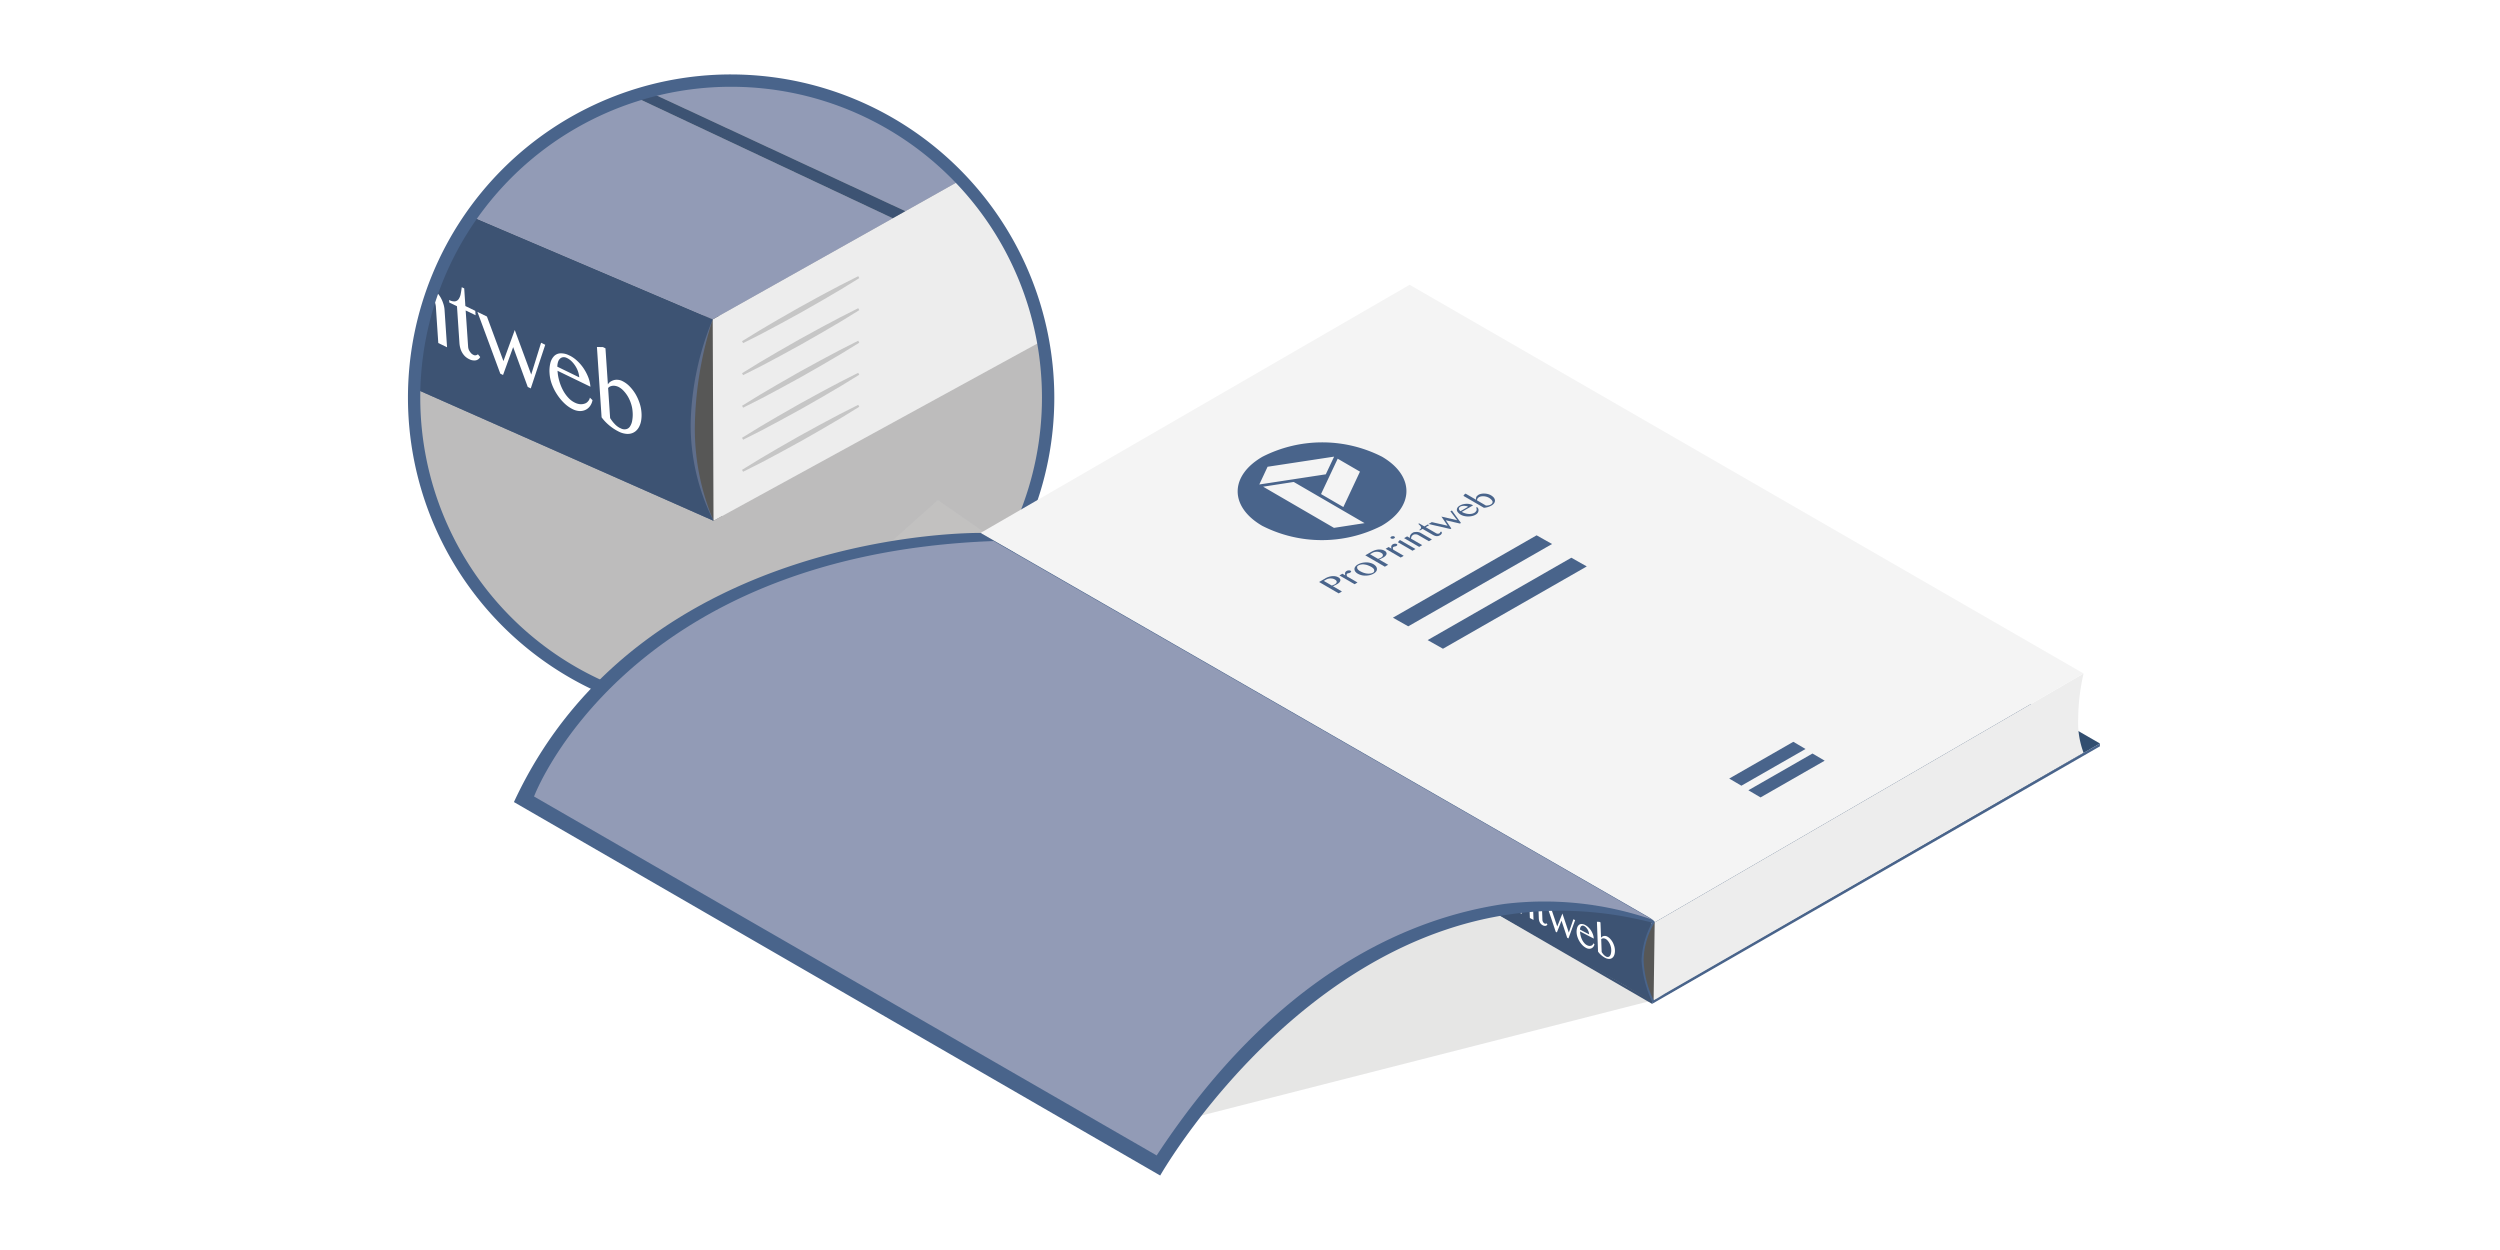 <svg id="cuentos" xmlns="http://www.w3.org/2000/svg" xmlns:xlink="http://www.w3.org/1999/xlink" viewBox="0 0 283.465 141.732"><defs><style>.cls-1{fill:none;}.cls-2{clip-path:url(#clip-path);}.cls-3{fill:#bdbcbc;}.cls-4{fill:#575756;}.cls-5{fill:#5f6e8b;}.cls-6{fill:#ededed;}.cls-7{fill:#3d5373;}.cls-8{isolation:isolate;}.cls-9{clip-path:url(#clip-path-2);}.cls-10{fill:#fff;}.cls-11{fill:#929bb6;}.cls-12{fill:#c6c6c6;stroke:#c6c6c6;stroke-miterlimit:10;stroke-width:0.25px;}.cls-13{fill:#49648b;}.cls-14{fill:#324e70;}.cls-15{opacity:0.45;filter:url(#AI_DesenfoqueGaussiano_4);}.cls-16{fill:#c7c7c6;}.cls-17{fill:#f4f4f4;}</style><clipPath id="clip-path"><circle class="cls-1" cx="82.896" cy="45.085" r="35.4"/></clipPath><clipPath id="clip-path-2"><polygon class="cls-1" points="20.032 24.654 19.429 15.647 72.366 41.293 72.969 50.3 20.032 24.654"/></clipPath><filter id="AI_DesenfoqueGaussiano_4" name="AI_DesenfoqueGaussiano_4"><feGaussianBlur stdDeviation="4"/></filter></defs><title>Libros_OFF_</title><g class="cls-2"><circle class="cls-3" cx="82.897" cy="45.085" r="35.477"/><path class="cls-4" d="M81.874,58.515l-.341-23.455c-.491,0-5.988,2.715-5.988,2.715l.736,18.357L80.9,59.046Z"/><path class="cls-5" d="M80.9,59.046,18.046,31.236,12.4,7.054,80.811,36.213a41.209,41.209,0,0,0-2.024,12.015A26.735,26.735,0,0,0,80.9,59.046"/><polygon class="cls-6" points="130.871 8.099 80.811 36.213 80.903 59.046 130.871 31.698 130.871 8.099"/><path class="cls-7" d="M80.9,59.046,17.574,31.033,11.933,6.851,80.811,36.213a32.621,32.621,0,0,0-2.5,11.812A24.141,24.141,0,0,0,80.9,59.046"/><g class="cls-8"><g class="cls-9"><path class="cls-10" d="M21.684,21.672a2.891,2.891,0,0,1-.433-.266c-.145-.106-.278-.205-.406-.309L20.639,18l.777.376.042.019a2.336,2.336,0,0,1,.532.371,2.935,2.935,0,0,1,.483.566,2.849,2.849,0,0,1,.346.683,2.674,2.674,0,0,1,.164.75,1.824,1.824,0,0,1-.046.57.674.674,0,0,1-.227.377.6.6,0,0,1-.418.129,1.555,1.555,0,0,1-.607-.174M21.57,17.9l-2.057-1,.509,7.613,1.087.527-.236-3.522c.082.061.158.112.24.165.1.063.207.128.326.193s.232.141.356.2.243.132.355.186a2.915,2.915,0,0,0,.775.255,1.2,1.2,0,0,0,.658-.048.837.837,0,0,0,.442-.4,1.562,1.562,0,0,0,.126-.814,3.11,3.11,0,0,0-.255-1.019,4.333,4.333,0,0,0-.568-.938,5.106,5.106,0,0,0-.8-.8,5.555,5.555,0,0,0-.961-.606"/><path class="cls-10" d="M27.253,22.232a.838.838,0,0,0-.391-.1.915.915,0,0,0-.355.089,1.2,1.2,0,0,0-.322.225,1.723,1.723,0,0,0-.279.323l-.075-1.116-.988-.479.393,5.87.988.479-.272-4.069a2.4,2.4,0,0,1,.181-.258.776.776,0,0,1,.179-.2.469.469,0,0,1,.186-.093.34.34,0,0,1,.194.023.937.937,0,0,1,.214.146l.174.176a1.809,1.809,0,0,0,.186.175,1,1,0,0,0,.224.153l.046.021.046.024a.472.472,0,0,0,.367.035c.1-.051.144-.184.12-.358a.85.85,0,0,0-.08-.3,1.239,1.239,0,0,0-.176-.3,1.55,1.55,0,0,0-.259-.274,1.243,1.243,0,0,0-.3-.2"/><path class="cls-10" d="M31.524,29.8a2.291,2.291,0,0,1-.713-.579,4.023,4.023,0,0,1-.585-.926,6.26,6.26,0,0,1-.4-1.14,7.307,7.307,0,0,1-.2-1.26,2.883,2.883,0,0,1,.05-.787,1.391,1.391,0,0,1,.246-.544.638.638,0,0,1,.852-.2l.08.036A3.1,3.1,0,0,1,32.2,25.913a5.428,5.428,0,0,1,.369,1.117,9.048,9.048,0,0,1,.173,1.241,2.917,2.917,0,0,1-.043.79,1.374,1.374,0,0,1-.227.568.748.748,0,0,1-.4.266.731.731,0,0,1-.494-.07l-.028-.014-.03-.014m-.491-5.735-.045-.021-.042-.021a2.235,2.235,0,0,0-1-.246,1.323,1.323,0,0,0-.794.257,1.524,1.524,0,0,0-.48.734,3.017,3.017,0,0,0-.117,1.122,5.3,5.3,0,0,0,.887,2.476,5.949,5.949,0,0,0,.881,1.041,4.264,4.264,0,0,0,1.032.726l.046.022.042.021a2.076,2.076,0,0,0,.991.233,1.234,1.234,0,0,0,.793-.286,1.6,1.6,0,0,0,.484-.76,3.193,3.193,0,0,0,.115-1.158,5.017,5.017,0,0,0-.889-2.406,5.941,5.941,0,0,0-.874-1.023,4.618,4.618,0,0,0-1.026-.709"/><path class="cls-10" d="M36.877,29.032a2.828,2.828,0,0,1-.433-.266c-.145-.106-.278-.205-.406-.309l-.207-3.092.777.376.042.019a2.336,2.336,0,0,1,.532.371,2.935,2.935,0,0,1,.483.566,2.849,2.849,0,0,1,.346.683,2.457,2.457,0,0,1,.158.747,1.675,1.675,0,0,1-.04.573.722.722,0,0,1-.227.377.6.6,0,0,1-.418.129,1.577,1.577,0,0,1-.607-.174m-.12-3.77-2.051-.993.509,7.613,1.087.527-.236-3.522c.082.061.158.112.24.165.1.063.207.128.319.19s.238.144.362.2.243.132.355.186a2.951,2.951,0,0,0,.775.255,1.235,1.235,0,0,0,.658-.048.872.872,0,0,0,.442-.4,1.576,1.576,0,0,0,.12-.817,2.948,2.948,0,0,0-.248-1.016,4.515,4.515,0,0,0-.568-.938,5.246,5.246,0,0,0-.8-.8,5.567,5.567,0,0,0-.967-.609"/><path class="cls-10" d="M42.44,29.589a.828.828,0,0,0-.385-.095.84.84,0,0,0-.355.089,1.2,1.2,0,0,0-.322.225,2.125,2.125,0,0,0-.285.32l-.075-1.116-.982-.476.387,5.867.988.479-.272-4.069a2.4,2.4,0,0,1,.181-.258,1,1,0,0,1,.186-.192.4.4,0,0,1,.186-.093.34.34,0,0,1,.194.023.977.977,0,0,1,.214.146l.168.173a1.9,1.9,0,0,0,.192.178.959.959,0,0,0,.224.152l.046.021.046.024a.446.446,0,0,0,.361.032.339.339,0,0,0,.127-.355.984.984,0,0,0-.08-.3,1.45,1.45,0,0,0-.182-.3,1.5,1.5,0,0,0-.253-.271,1.288,1.288,0,0,0-.308-.206"/><path class="cls-10" d="M44.888,30.775l-.292-.141-.674,0,.378,5.652.988.479-.4-5.987m-.7-3.132a.405.405,0,0,0-.386-.018l-.112.122a.588.588,0,0,0,.03.452l.137.25a1.254,1.254,0,0,0,.189.211,1.029,1.029,0,0,0,.221.156.627.627,0,0,0,.22.057.4.4,0,0,0,.172-.037l.112-.129a.585.585,0,0,0-.03-.452l-.136-.242a1.37,1.37,0,0,0-.189-.219,1.076,1.076,0,0,0-.227-.152"/><path class="cls-10" d="M49.027,32.78a1.637,1.637,0,0,0-.974-.183,1.579,1.579,0,0,0-.885.432L47.1,31.958l-.988-.479.393,5.87.988.479L47.2,33.482a1.928,1.928,0,0,1,.331-.178,1.382,1.382,0,0,1,.342-.1,1.474,1.474,0,0,1,.349.007,1.336,1.336,0,0,1,.331.1,1.485,1.485,0,0,1,.592.583,2.166,2.166,0,0,1,.282.983l.269,4.018.994.482-.282-4.215a2.751,2.751,0,0,0-.145-.734,3.515,3.515,0,0,0-.305-.7,2.97,2.97,0,0,0-.429-.575,1.7,1.7,0,0,0-.5-.376"/><path class="cls-10" d="M52.635,32.7l-.28-.135c-.03.275-.073.529-.117.762a1.519,1.519,0,0,1-.226.575.614.614,0,0,1-.409.268,1.133,1.133,0,0,1-.611-.125l-.067-.034.02.292.87.421.277,4.135a2.942,2.942,0,0,0,.093.589,2.146,2.146,0,0,0,.209.518,2.031,2.031,0,0,0,.323.425,1.84,1.84,0,0,0,.442.313l.036.018a1.222,1.222,0,0,0,.762.136.729.729,0,0,0,.492-.376l-.262-.317a.4.4,0,0,1-.227.116.383.383,0,0,1-.27-.038l-.028-.015-.027-.012a.894.894,0,0,1-.187-.134,1.44,1.44,0,0,1-.177-.22,1.083,1.083,0,0,1-.131-.254,1.117,1.117,0,0,1-.06-.269L52.8,35.2l1.125.545-.033-.5-1.125-.545L52.635,32.7"/><polyline class="cls-10" points="61.823 39.092 61.351 38.863 60.233 42.471 58.368 37.418 57.083 40.945 55.211 35.889 54.136 35.368 56.727 42.367 57.038 42.518 58.185 39.355 59.84 43.875 60.182 44.041 61.823 39.092"/><path class="cls-10" d="M65.678,42.787l-2.486-1.211a1.894,1.894,0,0,1,.089-.557.836.836,0,0,1,.234-.366.607.607,0,0,1,.345-.151.764.764,0,0,1,.421.091l.038.017a1.963,1.963,0,0,1,.48.346,3,3,0,0,1,.433.534,2.834,2.834,0,0,1,.307.628,2.51,2.51,0,0,1,.141.668M64.6,40.326l-.042-.02-.04-.02a2.007,2.007,0,0,0-.956-.223,1.075,1.075,0,0,0-.725.3,1.715,1.715,0,0,0-.434.8,3.793,3.793,0,0,0-.087,1.221,4.293,4.293,0,0,0,.267,1.2,5.7,5.7,0,0,0,.588,1.153,5.51,5.51,0,0,0,.818.989,3.829,3.829,0,0,0,.925.66l.041.019a1.9,1.9,0,0,0,.753.2,1.45,1.45,0,0,0,.671-.127,1.358,1.358,0,0,0,.513-.422,1.653,1.653,0,0,0,.291-.685l-.3-.284a.8.8,0,0,1-.207.415.782.782,0,0,1-.379.261,1.253,1.253,0,0,1-.519.066,1.613,1.613,0,0,1-.568-.161l-.046-.023-.034-.016a2.426,2.426,0,0,1-.694-.534,4,4,0,0,1-.6-.847,5.214,5.214,0,0,1-.418-1.042,5.122,5.122,0,0,1-.2-1.164l3.728,1.806a3.816,3.816,0,0,0-.225-1.019,5.355,5.355,0,0,0-.513-1.01,4.747,4.747,0,0,0-.738-.88,3.622,3.622,0,0,0-.873-.621"/><path class="cls-10" d="M70.316,48.542a2.19,2.19,0,0,1-.655-.508,3.471,3.471,0,0,1-.261-.31q-.109-.148-.22-.318L68.952,44a.59.59,0,0,1,.211-.173.949.949,0,0,1,.283-.082,1.064,1.064,0,0,1,.332.012,1.55,1.55,0,0,1,.344.11,2.078,2.078,0,0,1,.583.445,3.574,3.574,0,0,1,.5.671,4.106,4.106,0,0,1,.355.814,3.562,3.562,0,0,1,.167.871,3.736,3.736,0,0,1-.041,1,1.689,1.689,0,0,1-.255.688.683.683,0,0,1-.454.309.875.875,0,0,1-.587-.093l-.034-.017-.035-.017M68.65,39.493l-.286-.138-.68-.012.528,7.975a5.225,5.225,0,0,0,.911.95,5.472,5.472,0,0,0,1.056.681,2.381,2.381,0,0,0,.737.23,1.551,1.551,0,0,0,.641-.028,1.377,1.377,0,0,0,.529-.273,1.6,1.6,0,0,0,.388-.5,2.342,2.342,0,0,0,.224-.7,3.723,3.723,0,0,0,.037-.885,4.307,4.307,0,0,0-.217-1.093,5.349,5.349,0,0,0-.466-1.03,4.814,4.814,0,0,0-.671-.869,2.955,2.955,0,0,0-.778-.575l-.037-.018a1.3,1.3,0,0,0-.478-.14,1.281,1.281,0,0,0-.467.028,1.552,1.552,0,0,0-.409.183.918.918,0,0,0-.286.313l-.275-4.106"/></g></g><polygon class="cls-11" points="130.871 -3.446 43.767 -3.446 102.66 23.943 130.871 8.098 130.871 -3.446"/><path class="cls-11" d="M31.726-3.446C25.567-.465,17.816,4.878,12.4,7.054L80.811,36.213l20.417-11.466L41.292-3.446Z"/><polygon class="cls-7" points="41.29 -3.446 101.227 24.747 102.659 23.943 43.765 -3.446 41.29 -3.446"/><path class="cls-12" d="M84.2,38.794l2.01-1.235c1.212-.732,2.849-1.668,4.489-2.6,1.652-.91,3.306-1.818,4.564-2.466l2.105-1.066-2.01,1.237c-1.212.732-2.849,1.667-4.49,2.6-1.651.91-3.306,1.815-4.562,2.466Z"/><path class="cls-12" d="M84.2,42.426l2.01-1.237c1.212-.73,2.849-1.666,4.489-2.6,1.652-.91,3.306-1.817,4.564-2.466l2.105-1.066L95.355,36.3c-1.212.732-2.849,1.666-4.49,2.6-1.651.91-3.306,1.816-4.562,2.466L84.2,42.426"/><path class="cls-12" d="M84.2,46.117l2.01-1.237c1.212-.73,2.849-1.666,4.489-2.6,1.652-.91,3.306-1.817,4.564-2.466l2.105-1.066-2.01,1.237c-1.212.732-2.849,1.666-4.49,2.6-1.651.91-3.306,1.816-4.562,2.466L84.2,46.117"/><path class="cls-12" d="M84.2,49.748l2.01-1.235c1.212-.732,2.849-1.668,4.489-2.6C92.349,45,94,44.1,95.26,43.448l2.105-1.066-2.01,1.237c-1.212.732-2.849,1.666-4.49,2.6-1.651.911-3.306,1.816-4.562,2.466Z"/><path class="cls-12" d="M84.2,53.38l2.01-1.235c1.212-.732,2.849-1.667,4.489-2.6,1.652-.91,3.306-1.818,4.564-2.466l2.105-1.066-2.01,1.237c-1.212.732-2.849,1.668-4.49,2.6-1.651.91-3.306,1.816-4.562,2.466Z"/></g><path class="cls-13" d="M82.9,9.839A35.246,35.246,0,1,1,47.652,45.085,35.246,35.246,0,0,1,82.9,9.839m0-1.4a36.644,36.644,0,1,0,36.644,36.644A36.685,36.685,0,0,0,82.9,8.441Z"/><polygon class="cls-14" points="113.038 68.362 189.016 112.784 238.102 84.301 161.685 40.227 113.038 68.362"/><g class="cls-15"><polygon class="cls-16" points="187.884 113.303 106.34 56.698 64.727 93.853 124.916 129.371 187.884 113.303"/></g><polygon class="cls-4" points="187.975 104.587 184.505 104.587 184.505 111.891 187.327 113.602 187.884 113.303 187.975 104.587"/><line class="cls-4" x1="187.618" y1="104.587" x2="187.496" y2="113.409"/><path class="cls-6" d="M187.618,104.586l-.122,8.89,48.752-28.121a9.66,9.66,0,0,1-.61-3.835,23.4,23.4,0,0,1,.61-5.153Z"/><polygon class="cls-17" points="111.183 60.427 187.161 104.849 236.247 76.366 159.831 32.292 111.183 60.427"/><path class="cls-7" d="M187.327,113.489a13.546,13.546,0,0,1-1.072-4.616,10.786,10.786,0,0,1,1.072-4.265l-.179-.34-18.438-3.393.841,2.617Z"/><polygon class="cls-7" points="187.327 113.489 168.562 102.703 170.091 103.845 187.327 113.824 187.327 113.489"/><polygon class="cls-13" points="174.231 60.697 157.938 70.037 159.675 71.017 175.98 61.683 174.231 60.697"/><polygon class="cls-13" points="178.169 63.238 161.875 72.578 163.613 73.558 179.918 64.225 178.169 63.238"/><polygon class="cls-13" points="205.51 85.438 198.241 89.605 199.62 90.416 206.894 86.251 205.51 85.438"/><polygon class="cls-13" points="203.338 84.11 196.069 88.278 197.449 89.088 204.722 84.924 203.338 84.11"/><path class="cls-13" d="M152.318,57.491l-2.532-1.471,1.89-4.01,2.526,1.468-1.884,4.014m2.408,1.824-3.471.537-8.034-4.669,3.471-.537,8.034,4.669m-4.4-5.535-7.539,1.152.939-2.009,7.545-1.149-.945,2.005m-7.167-2c-3.752,2.166-3.766,5.676-.044,7.839a14.914,14.914,0,0,0,13.534,0c3.746-2.163,3.76-5.673.044-7.839a14.925,14.925,0,0,0-13.534,0"/><path class="cls-13" d="M151.341,66.257l-.163.074-.169.064-.907-.527.268-.155a.953.953,0,0,1,.232-.094,1.274,1.274,0,0,1,.255-.034,1.386,1.386,0,0,1,.267.027.8.8,0,0,1,.237.1.513.513,0,0,1,.156.124l.057.134-.053.144a.69.69,0,0,1-.181.144m-1.063-.678-.71.41,2.219,1.29.372-.215-1.029-.6.1-.037.122-.057.128-.067.128-.067a1.168,1.168,0,0,0,.239-.178.553.553,0,0,0,.123-.2.289.289,0,0,0-.022-.208.457.457,0,0,0-.2-.188,1.08,1.08,0,0,0-.336-.121,1.824,1.824,0,0,0-.383-.013,1.986,1.986,0,0,0-.389.084,1.935,1.935,0,0,0-.366.165"/><polyline class="cls-13" points="152.672 64.746 152.567 64.84 152.508 64.961 152.507 65.095 152.536 65.24 152.212 65.052 151.874 65.246 153.585 66.241 153.923 66.046 152.738 65.357 152.698 65.253 152.687 65.166 152.699 65.092 152.751 65.042 152.833 65.008 152.914 64.988 153.007 64.968 153.111 64.921 153.216 64.813 153.142 64.709 153.043 64.679 152.916 64.672 152.788 64.692 152.672 64.746"/><path class="cls-13" d="M155.68,64.931a.824.824,0,0,1-.325.1,1.417,1.417,0,0,1-.377,0,2.093,2.093,0,0,1-.4-.1,2.221,2.221,0,0,1-.387-.185.7.7,0,0,1-.208-.161.38.38,0,0,1-.1-.175v-.161a.3.3,0,0,1,.122-.124l.028-.017a1.118,1.118,0,0,1,.7-.1,1.6,1.6,0,0,1,.388.1,2.693,2.693,0,0,1,.382.181.98.98,0,0,1,.214.165.461.461,0,0,1,.1.175l-.007.165a.282.282,0,0,1-.134.138M154,63.981l-.038.023-.032.018a.823.823,0,0,0-.259.231.445.445,0,0,0-.094.282.484.484,0,0,0,.1.279.854.854,0,0,0,.294.245,1.67,1.67,0,0,0,.869.208,2.107,2.107,0,0,0,.482-.057,1.464,1.464,0,0,0,.388-.149l.036-.022.033-.018a.857.857,0,0,0,.264-.234.475.475,0,0,0,.083-.282.5.5,0,0,0-.109-.286.983.983,0,0,0-.3-.255,1.672,1.672,0,0,0-.857-.195,2.106,2.106,0,0,0-.464.06,1.511,1.511,0,0,0-.392.152"/><path class="cls-13" d="M156.583,63.231l-.169.077-.163.06-.907-.527.268-.154a.905.905,0,0,1,.227-.091,1.334,1.334,0,0,1,.261-.037,1.079,1.079,0,0,1,.261.03.836.836,0,0,1,.243.094.673.673,0,0,1,.156.124l.051.138-.053.144a.65.65,0,0,1-.175.141m-1.069-.675-.71.41,2.219,1.29.378-.218-1.029-.6.1-.037.122-.057.128-.067.128-.067a1.115,1.115,0,0,0,.233-.175.584.584,0,0,0,.129-.2.283.283,0,0,0-.028-.2.411.411,0,0,0-.2-.188.86.86,0,0,0-.336-.121,1.612,1.612,0,0,0-.383-.013,1.845,1.845,0,0,0-.389.084,1.935,1.935,0,0,0-.366.165"/><polyline class="cls-13" points="157.907 61.723 157.803 61.817 157.75 61.935 157.743 62.072 157.777 62.213 157.453 62.025 157.11 62.224 158.821 63.218 159.164 63.02 157.979 62.331 157.939 62.227 157.928 62.14 157.94 62.066 157.987 62.019 158.074 61.982 158.155 61.962 158.243 61.945 158.347 61.898 158.452 61.79 158.377 61.686 158.285 61.653 158.157 61.646 158.024 61.669 157.907 61.723"/><path class="cls-13" d="M158.751,61.236l-.1.057-.146.191,1.653.961.337-.195-1.745-1.014m-1.018-.39-.082.107.011.054.133.077.093.007.1-.01.087-.037.07-.054.018-.057-.005-.057-.133-.077-.1,0-.1.01-.093.04"/><path class="cls-13" d="M160.182,60.41a.623.623,0,0,0-.257.249.547.547,0,0,0-.066.339l-.312-.181-.343.2,1.711.994.343-.2-1.272-.739.024-.128.041-.118.076-.1.1-.077.016-.01a.5.5,0,0,1,.269-.054.634.634,0,0,1,.33.1l1.173.682.343-.2-1.231-.715a.788.788,0,0,0-.231-.1,1.271,1.271,0,0,0-.255-.04l-.249.017a.618.618,0,0,0-.209.074"/><path class="cls-13" d="M160.913,59.345l-.1.057a2.4,2.4,0,0,1,.19.178.45.45,0,0,1,.115.175.24.24,0,0,1-.013.168.536.536,0,0,1-.187.168l.087.05.3-.171,1.2.7.191.084.185.04.186-.013.174-.074.031-.017a.485.485,0,0,0,.191-.185.255.255,0,0,0-.01-.215l-.145.017-.012.087-.076.077-.081.034-.1.013-.093-.013-.087-.03-1.208-.7.39-.225-.144-.084-.39.225-.59-.343"/><polyline class="cls-13" points="164.626 57.884 164.458 57.981 165.223 58.986 163.434 58.573 164.141 59.61 162.346 59.201 161.974 59.416 164.458 59.983 164.563 59.923 163.93 58.989 165.534 59.362 165.651 59.295 164.626 57.884"/><path class="cls-13" d="M165.6,57.958a.593.593,0,0,1-.138-.134l-.051-.138.03-.124.117-.107a.805.805,0,0,1,.209-.081l.232-.027.249.03a.62.62,0,0,1,.208.087l-.855.494m-.033-.658-.033.02-.031.017a.788.788,0,0,0-.249.225.418.418,0,0,0-.065.272.5.5,0,0,0,.132.272,1.249,1.249,0,0,0,.317.259,1.386,1.386,0,0,0,.393.148,1.893,1.893,0,0,0,.44.047,1.751,1.751,0,0,0,.447-.05,1.275,1.275,0,0,0,.361-.134l.034-.021a.678.678,0,0,0,.216-.178.508.508,0,0,0,.1-.218.45.45,0,0,0,0-.232.49.49,0,0,0-.132-.212l-.139.034.075.138-.007.158a.5.5,0,0,1-.094.161.56.56,0,0,1-.175.148.972.972,0,0,1-.314.107,1.425,1.425,0,0,1-.36.013,1.721,1.721,0,0,1-.376-.077,1.627,1.627,0,0,1-.364-.158l1.286-.742a1.119,1.119,0,0,0-.336-.128,1.6,1.6,0,0,0-.388-.044,1.882,1.882,0,0,0-.395.047,1.28,1.28,0,0,0-.339.128"/><path class="cls-13" d="M169.043,57.2a.835.835,0,0,1-.29.1l-.139.02-.133,0-1-.581v-.094l.035-.094.076-.1.1-.077a.806.806,0,0,1,.244-.087,1.459,1.459,0,0,1,.3-.017,1.374,1.374,0,0,1,.3.05,1.254,1.254,0,0,1,.549.319.65.65,0,0,1,.144.2.3.3,0,0,1-.013.188.382.382,0,0,1-.163.161m-2.875-1.219-.1.057-.152.195,2.329,1.354a1.953,1.953,0,0,0,.459-.084,2.043,2.043,0,0,0,.413-.178.978.978,0,0,0,.215-.171.617.617,0,0,0,.129-.195.486.486,0,0,0,.036-.2.543.543,0,0,0-.057-.208.638.638,0,0,0-.15-.195,1.149,1.149,0,0,0-.237-.178,1.358,1.358,0,0,0-.341-.144,1.673,1.673,0,0,0-.388-.057,1.613,1.613,0,0,0-.383.027,1.081,1.081,0,0,0-.309.111l-.028.017-.14.114a.388.388,0,0,0-.088.138l-.036.154.022.141-1.2-.7"/><g class="cls-8"><path class="cls-10" d="M161.825,96.451a1.225,1.225,0,0,1-.18-.118c-.06-.047-.115-.09-.168-.136l-.049-1.312.324.169.017.009a.989.989,0,0,1,.22.164,1.243,1.243,0,0,1,.2.245,1.207,1.207,0,0,1,.138.293,1.133,1.133,0,0,1,.06.32.773.773,0,0,1-.027.241.286.286,0,0,1-.1.157.252.252,0,0,1-.179.049.659.659,0,0,1-.255-.081m0-1.6-.858-.448.12,3.229.454.237-.055-1.494c.034.027.065.049.1.073s.086.057.135.086.1.062.148.089.1.059.148.083a1.235,1.235,0,0,0,.325.118.509.509,0,0,0,.279-.012.354.354,0,0,0,.192-.164.662.662,0,0,0,.064-.343,1.317,1.317,0,0,0-.095-.435,1.835,1.835,0,0,0-.229-.4,2.162,2.162,0,0,0-.328-.347,2.353,2.353,0,0,0-.4-.269"/><path class="cls-10" d="M164.175,96.758a.355.355,0,0,0-.164-.046.387.387,0,0,0-.151.033.508.508,0,0,0-.139.091.73.73,0,0,0-.122.133l-.018-.473-.412-.215.092,2.49.412.215-.064-1.726a1.018,1.018,0,0,1,.08-.107.329.329,0,0,1,.078-.08.2.2,0,0,1,.08-.037.144.144,0,0,1,.082.012.4.4,0,0,1,.089.065l.071.077a.766.766,0,0,0,.077.076.424.424,0,0,0,.093.067l.019.009.019.011a.2.2,0,0,0,.155.019c.042-.02.063-.076.055-.15a.36.36,0,0,0-.03-.128.525.525,0,0,0-.071-.128.656.656,0,0,0-.106-.119.526.526,0,0,0-.125-.09"/><path class="cls-10" d="M165.888,100.015a.97.97,0,0,1-.295-.254,1.7,1.7,0,0,1-.236-.4,2.651,2.651,0,0,1-.155-.488,3.1,3.1,0,0,1-.068-.536,1.221,1.221,0,0,1,.031-.333.589.589,0,0,1,.111-.227.27.27,0,0,1,.363-.074l.034.016a1.311,1.311,0,0,1,.551.659,2.3,2.3,0,0,1,.142.478,3.832,3.832,0,0,1,.058.528,1.235,1.235,0,0,1-.028.334.582.582,0,0,1-.1.237.317.317,0,0,1-.171.108.309.309,0,0,1-.208-.036l-.012-.006-.013-.006m-.136-2.434-.019-.01-.018-.009a.946.946,0,0,0-.422-.117.561.561,0,0,0-.34.1.645.645,0,0,0-.212.3,1.278,1.278,0,0,0-.064.473,2.245,2.245,0,0,0,.344,1.059,2.519,2.519,0,0,0,.36.452,1.806,1.806,0,0,0,.428.32l.019.01.017.009a.879.879,0,0,0,.417.111.522.522,0,0,0,.339-.111.676.676,0,0,0,.215-.316,1.352,1.352,0,0,0,.063-.489,2.125,2.125,0,0,0-.346-1.03,2.516,2.516,0,0,0-.357-.444,1.956,1.956,0,0,0-.425-.313"/><path class="cls-10" d="M168.164,99.758a1.2,1.2,0,0,1-.18-.118c-.06-.047-.115-.09-.168-.136l-.049-1.312.324.169.017.009a.989.989,0,0,1,.22.164,1.243,1.243,0,0,1,.2.245,1.207,1.207,0,0,1,.138.293,1.04,1.04,0,0,1,.058.318.709.709,0,0,1-.024.242.306.306,0,0,1-.1.157.252.252,0,0,1-.179.049.668.668,0,0,1-.255-.081m0-1.6-.856-.446.12,3.229.454.237-.055-1.494c.034.027.065.049.1.073s.086.057.133.084.1.064.151.091.1.059.148.083a1.25,1.25,0,0,0,.325.118.523.523,0,0,0,.279-.012.369.369,0,0,0,.192-.164.668.668,0,0,0,.061-.344,1.248,1.248,0,0,0-.092-.433,1.912,1.912,0,0,0-.229-.4,2.222,2.222,0,0,0-.328-.347,2.358,2.358,0,0,0-.4-.27"/><path class="cls-10" d="M170.512,100.064a.351.351,0,0,0-.162-.045.356.356,0,0,0-.151.033.508.508,0,0,0-.139.091.9.9,0,0,0-.125.132l-.018-.473-.41-.214.09,2.489.412.215-.064-1.726a1.018,1.018,0,0,1,.08-.107.423.423,0,0,1,.081-.079.17.17,0,0,1,.08-.037.144.144,0,0,1,.082.012.414.414,0,0,1,.089.065l.069.075a.8.8,0,0,0,.079.078.406.406,0,0,0,.093.067l.019.009.019.011a.189.189,0,0,0,.152.018.143.143,0,0,0,.058-.149.417.417,0,0,0-.03-.128.614.614,0,0,0-.073-.129.635.635,0,0,0-.1-.118.546.546,0,0,0-.128-.091"/><path class="cls-10" d="M171.533,100.6l-.122-.064-.285-.009.089,2.4.412.215-.094-2.54m-.255-1.334a.172.172,0,0,0-.163-.012l-.049.05a.249.249,0,0,0,.007.192l.055.107a.531.531,0,0,0,.077.092.436.436,0,0,0,.092.069.266.266,0,0,0,.093.027.17.17,0,0,0,.073-.013l.049-.053a.248.248,0,0,0-.007-.192l-.055-.1a.58.58,0,0,0-.077-.095.456.456,0,0,0-.094-.067"/><path class="cls-10" d="M173.26,101.5a.693.693,0,0,0-.41-.09.669.669,0,0,0-.38.172l-.017-.455-.412-.215.092,2.49.412.215-.068-1.844a.817.817,0,0,1,.142-.071.585.585,0,0,1,.146-.036.624.624,0,0,1,.148.007.566.566,0,0,1,.139.045.629.629,0,0,1,.243.254.917.917,0,0,1,.107.42l.063,1.7.415.216-.066-1.788a1.165,1.165,0,0,0-.052-.312,1.489,1.489,0,0,0-.12-.3,1.258,1.258,0,0,0-.174-.249.721.721,0,0,0-.207-.166"/><path class="cls-10" d="M174.789,101.51l-.117-.061c-.016.116-.037.223-.059.321a.643.643,0,0,1-.1.241.26.26,0,0,1-.176.108.48.48,0,0,1-.257-.061l-.028-.015,0,.124.363.189.065,1.754a1.246,1.246,0,0,0,.032.25.909.909,0,0,0,.082.222.86.86,0,0,0,.131.184.779.779,0,0,0,.183.138l.015.008a.517.517,0,0,0,.321.067.309.309,0,0,0,.213-.153l-.107-.138a.169.169,0,0,1-.1.046.162.162,0,0,1-.114-.02l-.012-.007-.011-.005a.378.378,0,0,1-.077-.059.61.61,0,0,1-.072-.1.459.459,0,0,1-.052-.109.473.473,0,0,1-.022-.115l-.065-1.754.469.245-.008-.21-.469-.245-.032-.851"/><polyline class="cls-10" points="178.598 104.331 178.401 104.228 177.882 105.741 177.156 103.579 176.568 105.056 175.839 102.892 175.39 102.658 176.399 105.653 176.529 105.721 177.054 104.397 177.698 106.331 177.841 106.405 178.598 104.331"/><path class="cls-10" d="M180.183,105.944l-1.037-.544a.8.8,0,0,1,.045-.235.354.354,0,0,1,.1-.152.257.257,0,0,1,.148-.059.324.324,0,0,1,.177.044l.016.008a.831.831,0,0,1,.2.153,1.272,1.272,0,0,1,.176.232,1.2,1.2,0,0,1,.122.27,1.063,1.063,0,0,1,.051.285m-.424-1.055-.017-.009-.017-.009a.85.85,0,0,0-.4-.106.455.455,0,0,0-.311.12.726.726,0,0,0-.194.333,1.606,1.606,0,0,0-.052.516,1.818,1.818,0,0,0,.1.512,2.412,2.412,0,0,0,.234.5,2.334,2.334,0,0,0,.334.429,1.622,1.622,0,0,0,.383.291l.017.009a.8.8,0,0,0,.316.1.614.614,0,0,0,.286-.045.575.575,0,0,0,.222-.172.7.7,0,0,0,.132-.286l-.122-.124a.339.339,0,0,1-.093.173.331.331,0,0,1-.164.106.531.531,0,0,1-.22.022.683.683,0,0,1-.238-.075l-.019-.01-.014-.007a1.028,1.028,0,0,1-.287-.235,1.692,1.692,0,0,1-.242-.366,2.208,2.208,0,0,1-.164-.447,2.169,2.169,0,0,1-.072-.5l1.556.812a1.616,1.616,0,0,0-.082-.434,2.268,2.268,0,0,0-.2-.434,2.01,2.01,0,0,0-.3-.382,1.534,1.534,0,0,0-.362-.274"/><path class="cls-10" d="M182.074,108.438a.927.927,0,0,1-.271-.223,1.47,1.47,0,0,1-.107-.135q-.044-.064-.089-.137l-.054-1.445a.25.25,0,0,1,.091-.071.4.4,0,0,1,.121-.031.451.451,0,0,1,.14.009.656.656,0,0,1,.144.051.88.88,0,0,1,.241.2,1.514,1.514,0,0,1,.2.29,1.739,1.739,0,0,1,.14.349,1.509,1.509,0,0,1,.06.371,1.582,1.582,0,0,1-.03.424.715.715,0,0,1-.116.288.289.289,0,0,1-.2.125.371.371,0,0,1-.247-.047l-.014-.008-.015-.007m-.591-3.852-.119-.062-.288-.014.123,3.383a2.213,2.213,0,0,0,.374.413,2.318,2.318,0,0,0,.438.3,1.008,1.008,0,0,0,.309.107.657.657,0,0,0,.272,0,.583.583,0,0,0,.227-.109.679.679,0,0,0,.17-.205.992.992,0,0,0,.1-.292,1.577,1.577,0,0,0,.027-.374,1.824,1.824,0,0,0-.078-.466,2.265,2.265,0,0,0-.184-.442,2.039,2.039,0,0,0-.273-.376,1.251,1.251,0,0,0-.322-.253l-.016-.008a.551.551,0,0,0-.2-.065.543.543,0,0,0-.2.006.657.657,0,0,0-.175.072.389.389,0,0,0-.125.129l-.065-1.741"/></g><path class="cls-13" d="M111.183,60.427s-38.469-.616-52.911,30.515l73.278,42.345s21.321-37.493,55.777-28.679a9.907,9.907,0,0,0-1.2,4.265,13.464,13.464,0,0,0,1.2,4.729v.222l50.774-29.2V84.3l-49.227,28.307c-.054.021-1.328.839-1.379.8a11.231,11.231,0,0,1-1.133-4.563,8.48,8.48,0,0,1,1.256-4.261c.106-.176-1.057-.809-1.057-.809Z"/><path class="cls-11" d="M60.552,90.311S70.8,62.9,112.67,61.347l74.705,42.939a37.435,37.435,0,0,0-16.781-1.794c-10.816,1.577-25.927,7.943-39.444,28.518Z"/></svg>